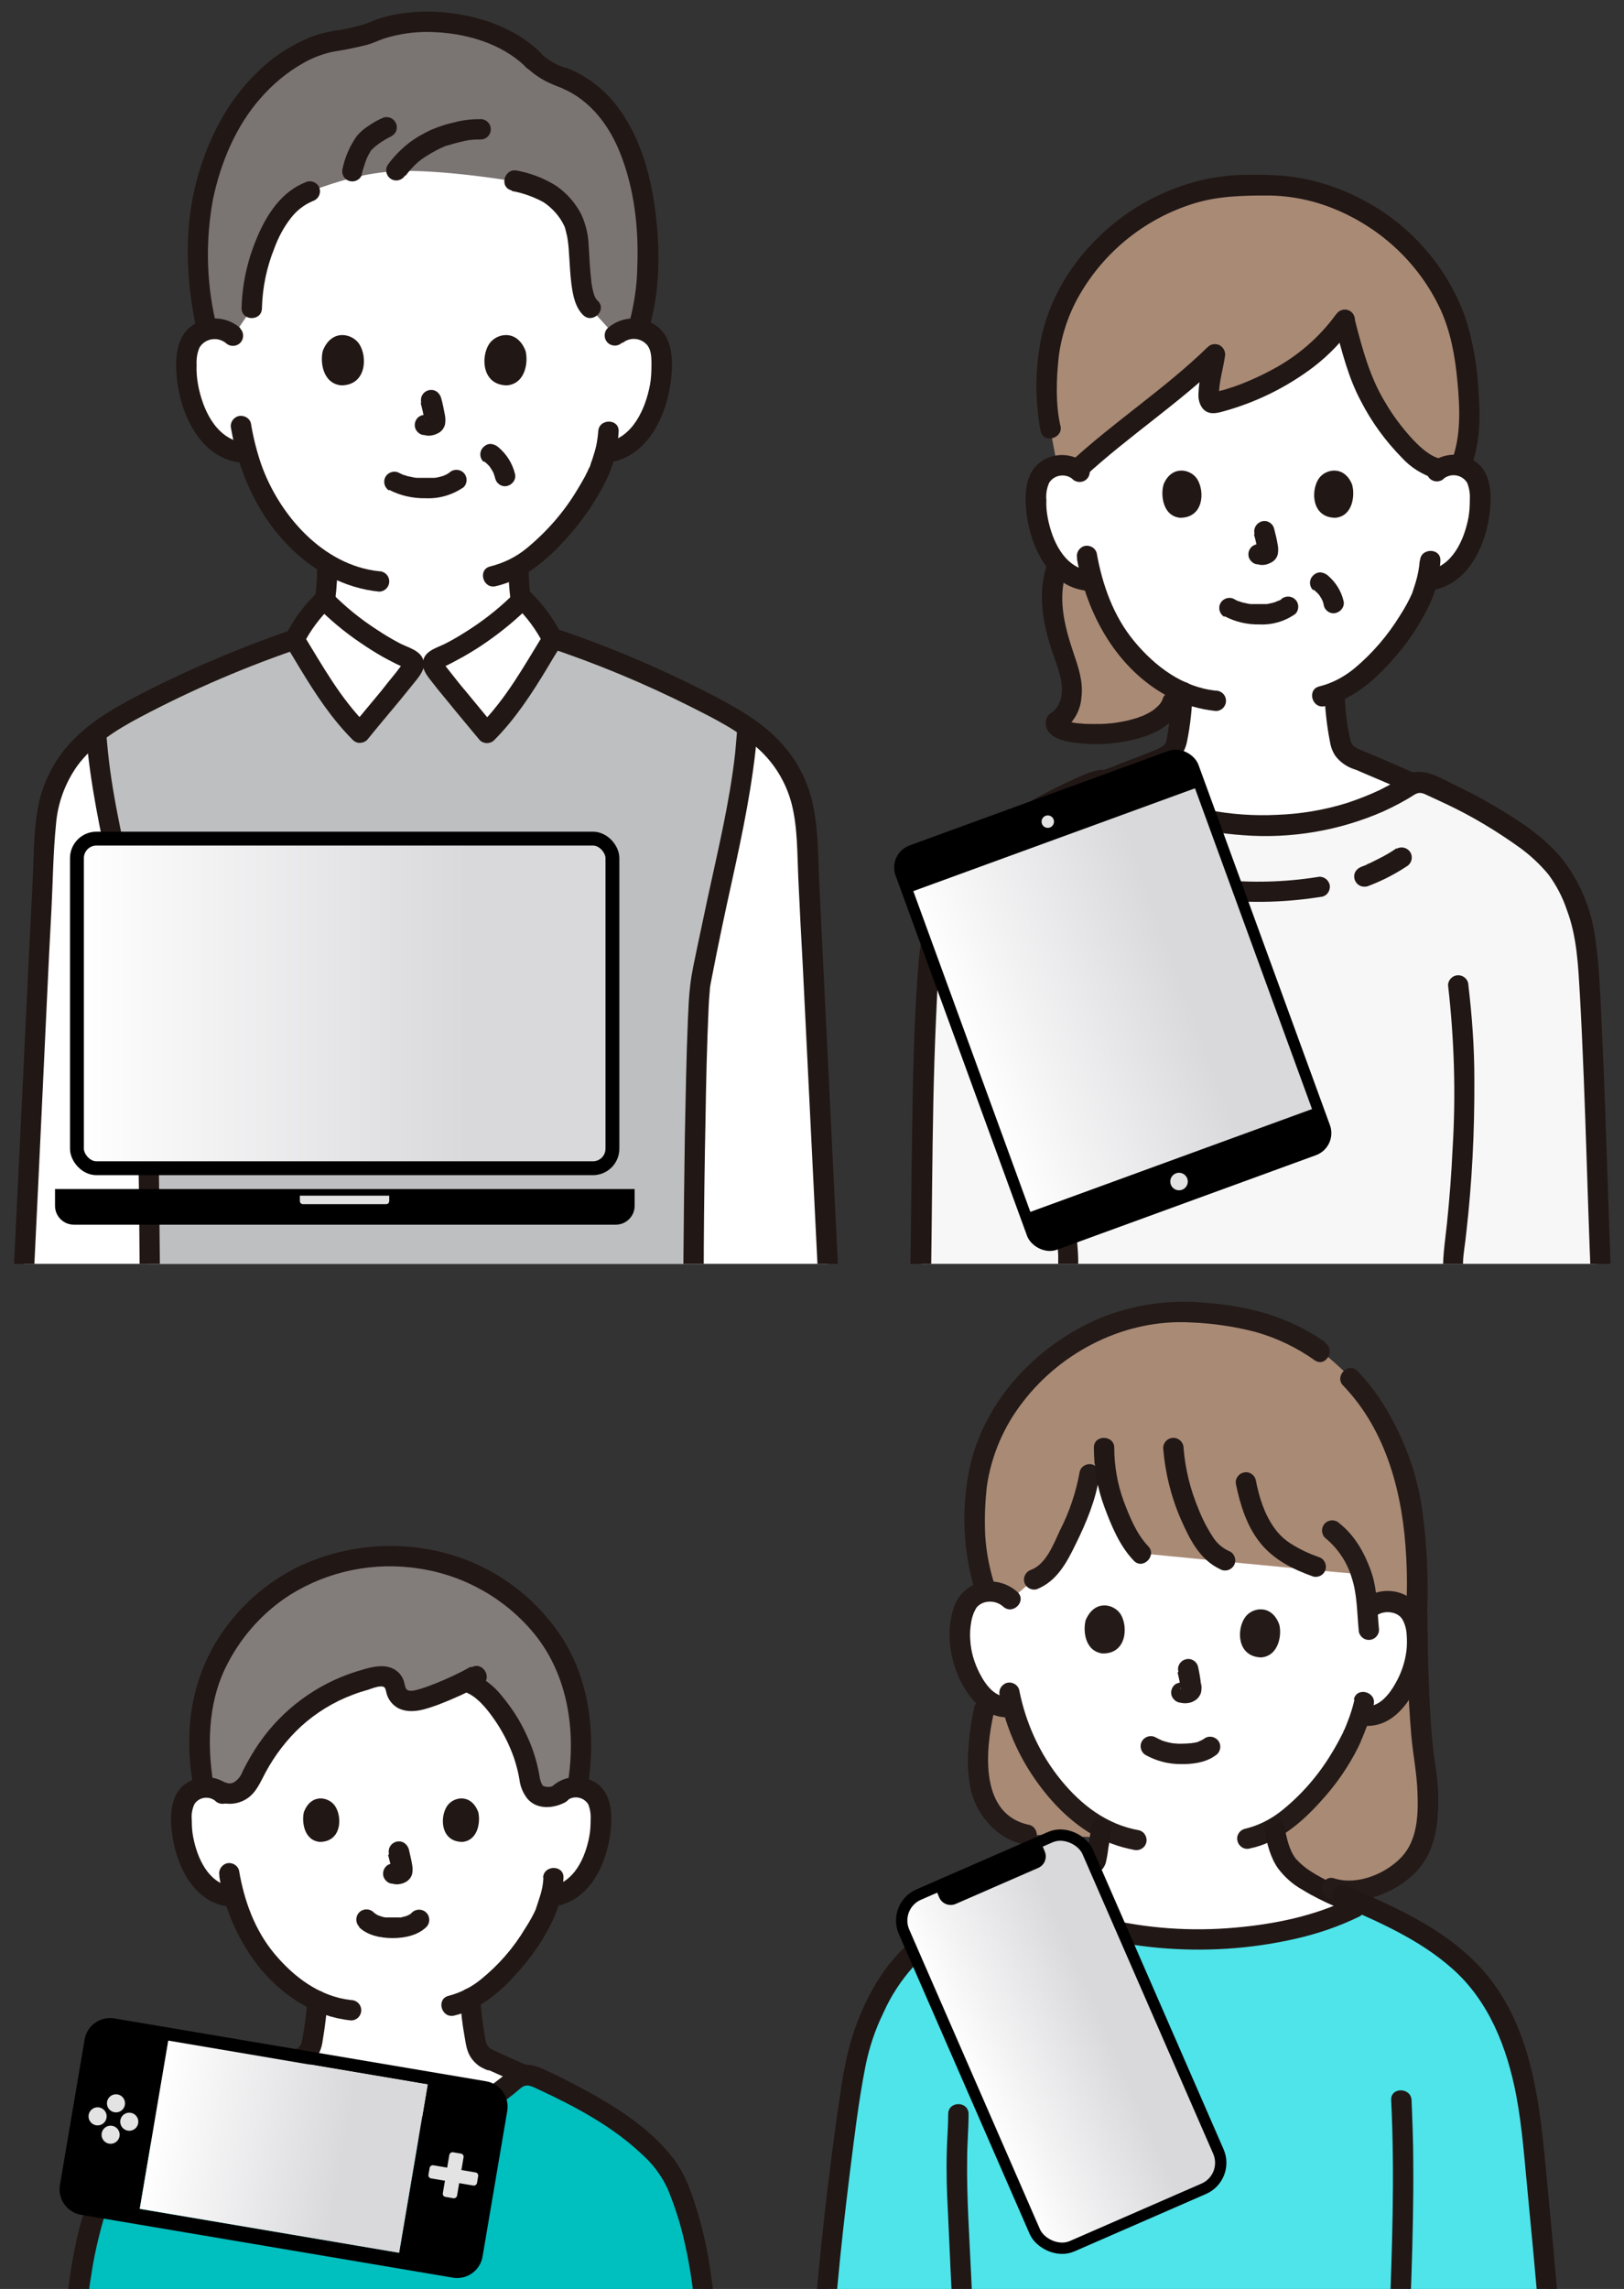 <?xml version="1.0" encoding="UTF-8"?><svg id="b" xmlns="http://www.w3.org/2000/svg" xmlns:xlink="http://www.w3.org/1999/xlink" viewBox="0 0 57.41 80.9"><rect x="0" y="0" width="57.41" height="80.9" fill="#333333" stroke="none"/><defs><clipPath id="d"><rect width="57.41" height="44.67" style="fill:none;"/></clipPath><linearGradient id="e" x1="-121.11" y1="-1287.14" x2="-110.11" y2="-1287.14" gradientTransform="translate(154.95 -1251.79) scale(1 -1)" gradientUnits="userSpaceOnUse"><stop offset="0" stop-color="#fff"/><stop offset=".73" stop-color="#d9d8db"/></linearGradient><linearGradient id="f" x1="2.72" y1="-1304.08" x2="21.65" y2="-1304.08" gradientTransform="translate(0 -1268.61) scale(1 -1)" xlink:href="#e"/><clipPath id="g"><rect y="45.46" width="57.41" height="35.44" style="fill:none;"/></clipPath><linearGradient id="h" x1="63.65" y1="-1299.51" x2="72.95" y2="-1299.51" gradientTransform="translate(1309.54 7.56) rotate(90) scale(1 -1)" xlink:href="#e"/><linearGradient id="i" x1="-154.75" y1="-1287.44" x2="-147.67" y2="-1287.44" gradientTransform="translate(188.72 -1215.29) scale(1 -1)" xlink:href="#e"/></defs><g id="c"><g><g style="clip-path:url(#d);"><g><path d="m19.91,23.35c-.11-.05-.53-.22-.58-.23-.76-.27-.73-.76-.82-1.3-.11-.6-.16-1.21-.17-1.83,1.5-.88,2.66-2.84,2.88-3.43.04-.11.11-.31.17-.55l.14-.02c.29-.05.56-.17.79-.36.28-.24.51-.53.66-.87.33-.66.47-1.4.41-2.13,0-.19-.06-.37-.14-.54-.15-.25-.4-.41-.68-.45-.29-.04-.58.04-.81.24,0,0,1.39-6.89-7.04-6.89-7.7,0-6.47,6.89-6.47,6.89-.22-.19-.52-.28-.81-.24-.28.04-.54.21-.68.45-.08.17-.13.35-.14.54-.06.74.08,1.47.41,2.13.16.33.38.63.66.87.23.18.5.31.79.36l.26.04c.25.93.7,1.8,1.31,2.55.43.53.96.99,1.54,1.36,0,.63-.06,1.26-.17,1.89-.1.54-.07,1.03-.82,1.3-.16.05-.31.12-.46.19-.24.15-.11,3.43,4.38,3.43s5.4-3.38,5.4-3.38Z" style="fill:#fff;"/><path d="m8.24,11.86c-.22-.19-.52-.28-.81-.24-.04,0-.08.02-.12.03-.64-2.84-.33-5.31.94-7.47.83-1.41,2.31-2.59,3.72-2.75.37-.06.74-.14,1.11-.26,1.67-.78,4.43-.4,5.79.97h0c.19.17.41.32.64.44.15.07.3.14.46.19,1.36.56,2.2,1.85,2.63,3.56.43,1.73.39,3.89,0,5.17,0,0-.02.05-.05.13-.29-.04-.58.05-.8.24l-.87-.96c-.58-.52-.21-2.37-.65-3.14-.52-.92-.94-1.07-2.04-1.35-.34-.08-2.78-.44-4.16-.37-1.07.05-2.04.33-3.08.72-1.49.56-2.01,2.99-2.02,4.1l-.69,1.01Z" style="fill:#7a7473;"/><path d="m.69,48.33c.3-6.2.6-12.76.91-18.76.07-1.39.42-2.56,1.8-3.66.32-.26.67-.48,1.04-.68,1.9-1.05,3.88-1.92,5.94-2.61.26-.54.62-1.02,1.05-1.44.84.84,1.83,1.53,2.91,2.03.06.03.13.06.15.12,0,.06,0,.12-.03.16h1.06s-.04-.11-.03-.16c.02-.06.09-.1.15-.12,1.08-.5,2.07-1.18,2.91-2.03.41.4.76.86,1.01,1.37,2.12.7,4.18,1.6,6.14,2.68.36.19.71.42,1.04.68,1.38,1.1,1.73,2.27,1.8,3.66.3,6.02.61,12.56.91,18.78" style="fill:#fff;"/><path d="m11.21,20.12c0,.41-.04.82-.1,1.23-.04.3-.09.61-.15.91,0,.03-.01.05-.02.08,0,0-.03.09-.02.05s-.02.04-.02.05c-.02.03-.03.06-.05.09.03-.04,0,0-.02.02-.02.02-.04.04-.07.06-.05.04-.1.07-.15.1-.21.11-.45.19-.66.28-.17.1-.23.32-.13.49.1.17.32.23.49.13.03-.01.06-.02,0,0l.1-.04c.06-.03.13-.05.19-.08.15-.05.29-.11.43-.19.3-.17.51-.45.61-.78.08-.31.13-.62.16-.94.07-.48.12-.97.13-1.46,0-.47-.71-.47-.72,0h0Z" style="fill:#211715;"/><path d="m17.97,20.12c.01.51.06,1.03.14,1.54.03.32.09.63.18.94.12.34.38.62.71.77.13.06.26.11.39.16.07.03.14.06.21.08.03.01.07.03.1.04.09.04-.02,0,.02,0,.17.09.39.04.49-.13.1-.17.04-.39-.13-.49-.22-.1-.45-.18-.67-.27-.12-.04-.24-.11-.33-.2,0,0-.06-.08-.04-.05.02.02-.03-.05-.04-.06-.01-.02-.03-.05-.04-.08.03.07,0-.03,0-.04-.07-.29-.13-.58-.16-.88-.07-.45-.11-.89-.11-1.34,0-.46-.73-.47-.72,0h0Z" style="fill:#211715;"/><path d="m5.27,48.41c.02-.72.03-1.48.03-2.39,0-1.03-.07-10.3-.26-11.3-.79-4.25-1.4-5.86-1.64-8.81.32-.26.67-.48,1.04-.68,1.9-1.05,3.88-1.92,5.94-2.61.26-.54.62-1.02,1.05-1.44.84.84,1.83,1.53,2.91,2.03.06.03.13.06.15.12,0,.06,0,.12-.03.16h1.06s-.04-.11-.03-.16c.02-.06.09-.1.15-.12,1.08-.5,2.07-1.18,2.91-2.03.41.39.76.86,1.01,1.37,2.12.7,4.18,1.6,6.14,2.68.37.2.72.43,1.05.69-.24,2.93-.85,4.55-1.64,8.79-.19,1.01-.26,10.27-.26,11.3,0,.93,0,1.7.03,2.43l-19.59-.05Z" style="fill:#bebfc0;"/><path d="m10.61,22.16c-1.85.62-3.66,1.37-5.4,2.25-.91.47-1.82.94-2.55,1.67-.61.59-1.04,1.34-1.25,2.16-.22.9-.21,1.85-.25,2.77-.05,1.08-.11,2.16-.16,3.24-.11,2.21-.21,4.43-.32,6.64-.12,2.47-.24,4.95-.36,7.42-.02.47.7.46.72,0,.21-4.33.42-8.66.62-12.99.05-1.07.1-2.13.16-3.2.05-1,.06-2,.16-2.99.06-.74.32-1.45.75-2.06.57-.77,1.39-1.28,2.22-1.72,1.87-.99,3.83-1.83,5.84-2.5.44-.15.25-.85-.19-.7h0Z" style="fill:#211715;"/><path d="m19.31,22.86c1.75.58,3.46,1.29,5.11,2.12.83.42,1.69.84,2.38,1.48.57.51.98,1.18,1.18,1.93.22.85.2,1.76.24,2.63.05,1.05.1,2.09.16,3.14.11,2.16.21,4.32.32,6.49.12,2.44.24,4.87.36,7.31.02.46.75.47.72,0-.22-4.43-.43-8.85-.65-13.28-.05-1.1-.11-2.19-.16-3.29-.05-.94-.03-1.91-.21-2.84-.15-.8-.5-1.54-1.03-2.16-.64-.76-1.49-1.26-2.35-1.72-1.89-.99-3.85-1.83-5.87-2.5-.44-.15-.63.55-.19.7h0Z" style="fill:#211715;"/><path d="m3.04,25.91c.14,1.77.51,3.49.89,5.22.25,1.13.49,2.26.71,3.4.02.1.04.21.06.31.02.1,0-.06,0,0,0,.07.01.13.02.2.02.2.03.4.04.59.07,1.32.09,2.65.11,3.97.03,1.48.05,2.97.06,4.45.01,1.17.02,2.35,0,3.52,0,.28,0,.56-.02.84-.01.47.71.47.72,0,.04-1.31.03-2.61.02-3.92-.01-1.44-.03-2.88-.05-4.31-.02-1.39-.05-2.79-.11-4.18-.02-.39-.03-.78-.08-1.16-.06-.46-.16-.91-.25-1.36-.11-.57-.23-1.14-.36-1.7-.37-1.71-.8-3.44-.98-5.17-.02-.23-.05-.46-.06-.69,0-.2-.16-.36-.36-.36-.2,0-.36.16-.36.36h0Z" style="fill:#211715;"/><path d="m26.77,25.91c0-.2-.16-.36-.36-.36-.2,0-.36.16-.36.36-.02.23-.04.46-.06.69-.19,1.73-.61,3.45-.98,5.17-.12.57-.24,1.14-.36,1.7-.09.45-.2.9-.25,1.36-.05.39-.06.78-.08,1.16-.06,1.39-.08,2.79-.11,4.18-.02,1.44-.04,2.88-.05,4.31-.01,1.31-.02,2.62.02,3.92.01.47.74.47.72,0,0-.28-.01-.56-.02-.84-.02-1.17,0-2.35,0-3.52.01-1.48.03-2.97.06-4.45.02-1.32.05-2.65.11-3.97.01-.2.02-.4.04-.59,0-.07.01-.13.02-.2,0-.06-.02.11,0,0,.02-.1.04-.21.06-.31.22-1.14.46-2.27.71-3.4.38-1.73.74-3.45.89-5.22h0Z" style="fill:#211715;"/><path d="m17.21,25.91c.97-.97,1.61-2.13,2.33-3.3-.27-.53-.62-1.01-1.05-1.42-.88.88-1.9,1.59-3.02,2.11-.06.03-.13.06-.15.13,0,.06,0,.12.03.17.19.28.4.55.63.81.43.52.96,1.16,1.25,1.51Z" style="fill:#fff;"/><path d="m12.71,25.88c-.96-.96-1.6-2.12-2.31-3.28.26-.53.62-1.01,1.05-1.41.87.87,1.89,1.58,3,2.09.06.03.13.06.15.13,0,.06,0,.12-.03.17-.19.28-.4.55-.62.8-.42.52-.95,1.15-1.24,1.5Z" style="fill:#fff;"/><path d="m17.46,26.17c.75-.75,1.33-1.64,1.88-2.55.13-.22.26-.44.4-.66.08-.14.19-.28.14-.45-.05-.13-.11-.25-.18-.36-.26-.45-.58-.87-.96-1.23-.14-.14-.37-.14-.51,0-.47.48-1,.91-1.56,1.28-.29.19-.58.37-.89.53-.26.14-.69.24-.8.55-.1.28.05.51.21.72.2.26.41.52.62.77.38.47.77.93,1.15,1.39.14.14.37.14.51,0,.14-.14.14-.37,0-.51-.33-.4-.66-.8-.99-1.2-.19-.22-.37-.45-.55-.68-.06-.08-.13-.16-.19-.24-.02-.02-.04-.05-.05-.08-.02-.03-.02-.05-.02-.04l-.05.18s-.03.03.02,0c.04-.02.07-.03.11-.05.08-.04.15-.07.22-.11.13-.07.26-.14.39-.21.28-.16.56-.33.83-.52.55-.38,1.07-.81,1.54-1.28h-.51c.41.39.74.85,1,1.35v-.36c-.69,1.12-1.33,2.29-2.27,3.23-.33.33.18.84.51.51Z" style="fill:#211715;"/><path d="m12.97,25.62c-.93-.93-1.57-2.09-2.25-3.2v.36c.25-.5.59-.95.99-1.34h-.51c.47.47.98.9,1.53,1.27.26.18.53.35.81.51.13.07.26.14.4.21.07.04.15.07.23.11.04.02.07.03.11.05.05.03.06.03.02,0l-.05-.18s.02-.02,0,0c0,.01-.02.02-.02.04-.02.03-.04.05-.05.08-.06.08-.12.16-.18.24-.18.22-.36.44-.53.66-.33.4-.67.8-1,1.21-.14.14-.14.37,0,.51.14.14.37.14.51,0,.38-.47.77-.93,1.16-1.4.2-.25.4-.49.6-.74.16-.21.32-.44.21-.72-.12-.31-.54-.41-.81-.55-.29-.15-.57-.32-.84-.5-.57-.37-1.1-.8-1.58-1.29-.14-.14-.37-.14-.51,0-.38.36-.71.78-.97,1.24-.08.12-.14.25-.18.38,0,.15.05.29.15.4.14.23.27.45.41.68.54.89,1.11,1.76,1.85,2.5.33.33.84-.18.51-.51Z" style="fill:#211715;"/><path d="m22.01,12.12c.27-.22.66-.18.88.09,0,.01.02.02.02.03.12.18.12.44.12.65,0,.23-.01.47-.05.7-.16.86-.61,1.88-1.56,2.05-.19.05-.3.25-.25.44.06.19.25.3.44.25,1.35-.24,2-1.76,2.12-2.98.06-.6.05-1.36-.46-1.78-.52-.43-1.28-.42-1.79.03-.14.14-.14.37,0,.51.14.14.37.14.51,0h0Z" style="fill:#211715;"/><path d="m21.15,15.23c-.02.29-.07.57-.16.84-.03.1-.06.2-.1.3-.01.03-.02.06-.03.1,0,.01-.04.1-.02.04s-.01.03-.02.04c-.02.03-.03.06-.04.09-.03.07-.07.13-.1.2-.08.15-.17.3-.26.45-.47.79-1.07,1.48-1.78,2.07-.38.32-.83.54-1.31.66-.45.11-.26.8.19.7,1.01-.23,1.86-.96,2.53-1.72.57-.63,1.04-1.33,1.41-2.09.24-.52.38-1.08.41-1.66.02-.47-.71-.46-.72,0h0Z" style="fill:#211715;"/><path d="m8.5,11.6c-.51-.45-1.26-.46-1.79-.03-.5.42-.52,1.18-.46,1.78.12,1.22.77,2.74,2.12,2.98.19.05.39-.06.44-.25.05-.19-.06-.39-.25-.44-.95-.17-1.4-1.19-1.56-2.05-.04-.23-.06-.46-.05-.7-.01-.21.02-.43.11-.62.19-.29.57-.37.86-.19.02.01.04.03.06.04.14.14.37.14.51,0,.14-.14.14-.37,0-.51h0Z" style="fill:#211715;"/><path d="m8.17,15.15c.37,2.13,1.53,4.21,3.5,5.24.54.28,1.13.46,1.73.52.2,0,.36-.16.36-.36,0-.2-.16-.36-.36-.36-1.99-.21-3.54-2-4.17-3.79-.16-.47-.28-.95-.36-1.44-.05-.19-.25-.3-.45-.25-.19.06-.3.25-.25.44h0Z" style="fill:#211715;"/><path d="m18.61,2.38c.12.11.24.21.37.3.1.07.2.13.31.19.08.04.16.07.24.11.11.05.22.09.33.13.19.05.39-.06.44-.25.05-.19-.06-.39-.25-.44h0c-.08-.03-.17-.06-.25-.09l.09.04c-.1-.04-.19-.08-.28-.13-.13-.07-.25-.15-.36-.24l.07.06c-.07-.05-.13-.11-.2-.17-.14-.14-.37-.14-.51,0-.14.14-.14.37,0,.51h0Z" style="fill:#211715;"/><path d="m9.26,10.88c.02-.73.17-1.44.44-2.11.14-.38.33-.74.58-1.06.2-.26.46-.47.77-.6.19-.06.3-.25.25-.44-.05-.19-.25-.3-.44-.25-.91.33-1.45,1.18-1.8,2.04-.32.77-.5,1.6-.52,2.43,0,.47.72.47.72,0Z" style="fill:#211715;"/><path d="m12.78,6.18c.05-.19.11-.38.18-.57.03-.08-.02.04,0,0,0-.02.02-.04.03-.06.02-.03.03-.07.05-.1s.04-.07.06-.1c0-.02.02-.03.03-.05.02-.03.06-.05-.01.02.05-.05.09-.1.14-.14.01-.01.03-.02.04-.03.04-.04,0,0-.02.01.04-.02.07-.05.11-.08.07-.05.15-.1.23-.15.04-.02.07-.04.11-.06.03-.02.15-.07.03-.02.09-.03.17-.09.22-.17.1-.17.04-.39-.13-.49-.08-.05-.18-.06-.28-.04-.19.08-.36.17-.53.29-.16.1-.3.22-.42.36-.25.35-.42.74-.51,1.16-.05.19.06.39.25.44.19.05.39-.06.44-.25h0Z" style="fill:#211715;"/><path d="m14.34,6.21c.09-.12.18-.23.29-.34.05-.05.11-.11.16-.15.02-.02.05-.04.08-.06.01,0,.02-.02.03-.03.23-.16.48-.3.73-.42.06-.03-.05.02,0,0,.02,0,.05-.02.07-.03.05-.02.11-.04.16-.05.13-.04.27-.08.4-.11.07-.02.15-.03.22-.05.03,0,.07-.01.1-.02.02,0,.09-.01.04,0,.12-.02.25-.02.37-.02.2,0,.36-.16.36-.36,0-.2-.16-.36-.36-.36-.31,0-.61.03-.91.11-.28.06-.56.15-.82.26-.28.13-.55.28-.8.47-.29.23-.55.49-.76.79-.1.17-.04.39.13.49.17.1.39.04.49-.13h0Z" style="fill:#211715;"/><path d="m18.09,6.75c.4.07.78.21,1.13.4.31.21.56.49.72.82.02.04,0,0,0-.01,0,.02.01.03.02.05.01.03.02.07.03.1.02.08.04.16.06.25.03.17.05.35.06.52.03.39.04.78.09,1.16s.13.82.42,1.1c.34.32.85-.19.51-.51-.02-.02-.04-.04-.06-.06.04.05,0-.02-.02-.04,0-.01-.04-.09-.03-.06,0,.02-.02-.07-.03-.09-.04-.15-.08-.31-.09-.47-.05-.4-.06-.81-.09-1.22-.01-.38-.1-.76-.26-1.11-.21-.41-.52-.76-.9-1.02-.42-.26-.89-.44-1.37-.53-.45-.1-.65.59-.19.7h0Z" style="fill:#211715;"/><path d="m19.13,1.88c-.9-.89-2.16-1.32-3.4-1.44-.62-.06-1.24-.03-1.85.09-.29.06-.58.15-.85.27-.03.01-.19.07-.08.03-.04.01-.08.03-.11.04-.13.04-.26.07-.39.1-.12.03-.24.05-.36.08-.04,0-.09.02-.13.02-.09.02.09-.01,0,0-.06,0-.12.02-.17.02-.33.06-.66.15-.97.29-.66.29-1.26.7-1.76,1.21-1.04,1.01-1.72,2.36-2.1,3.76-.45,1.68-.39,3.43-.05,5.12.05.19.25.31.44.25.19-.05.31-.25.25-.44-.31-1.39-.33-2.84-.07-4.24.27-1.29.81-2.59,1.69-3.58.43-.49.93-.91,1.5-1.23.26-.15.55-.27.84-.35.24-.07.48-.09.72-.14.24-.05.48-.1.71-.16.21-.06.39-.15.59-.22.52-.16,1.05-.24,1.6-.23,1.22.02,2.55.38,3.43,1.26.33.33.84-.18.51-.51h0Z" style="fill:#211715;"/><path d="m19.87,3.12c1,.42,1.68,1.33,2.06,2.31.5,1.26.65,2.65.6,3.99-.01.67-.11,1.33-.28,1.97-.13.45.57.64.7.19.39-1.32.39-2.8.21-4.16s-.58-2.74-1.46-3.81c-.44-.53-1-.94-1.64-1.2-.19-.05-.39.06-.44.25-.05.19.06.39.25.44h0Z" style="fill:#211715;"/><path d="m13.75,17.31c.4.21.86.31,1.31.3.47.02.94-.12,1.33-.39.14-.14.14-.37,0-.51-.14-.14-.37-.14-.51,0,.11-.09.03-.02,0,0-.03.02-.05.03-.08.05-.01,0-.03.01-.04.02-.03.02-.05,0,.02,0-.04.01-.08.02-.11.04-.1.03-.21.06-.31.07.05,0,0,0-.02,0-.03,0-.06,0-.09,0-.07,0-.15,0-.22,0-.07,0-.13,0-.2,0-.03,0-.06,0-.09,0,0,0-.12-.02-.04,0-.1-.02-.19-.04-.29-.06-.04-.01-.08-.03-.12-.04-.09-.03.06.03-.02,0-.05-.02-.1-.05-.15-.07-.17-.1-.39-.04-.49.13-.1.17-.04.39.13.49h0Z" style="fill:#211715;"/><path d="m14.87,14.24c.06.22.11.44.14.66v-.1s0,.06-.01.09v-.1s0,.03,0,.04l.04-.09s0,.02-.02.03l.06-.07s-.01.01-.02.02l.07-.06s-.03.02-.05.03l.09-.04s-.06.02-.09.03h.1s-.05,0-.08-.01h.1s-.06,0-.09,0c-.05-.01-.1-.02-.14,0-.05,0-.09.02-.13.04-.17.1-.23.32-.13.49,0,0,0,0,0,0,.05.08.12.14.22.17.07,0,.14.03.22.03.11,0,.22-.03.32-.08.13-.06.22-.17.26-.31.02-.11.02-.22,0-.33-.04-.21-.08-.42-.14-.63-.03-.09-.09-.17-.17-.22-.17-.1-.39-.04-.49.13-.05.08-.06.18-.04.28h0Z" style="fill:#211715;"/><path d="m11.42,12.37c-.11.36-.04,1.18.64,1.25.89,0,.94-1,.64-1.46-.25-.38-.97-.54-1.28.22Z" style="fill:#211715;"/><path d="m18.57,12.37c.11.36.04,1.18-.64,1.25-.89,0-.94-1-.64-1.46.25-.38.97-.54,1.28.22Z" style="fill:#211715;"/><path d="m17.12,16.31c.09.07.17.15.24.24l-.06-.07c.07.1.14.2.18.32l-.04-.09c.03.07.05.14.07.21.05.19.25.31.44.25s.31-.25.25-.44c-.09-.36-.3-.69-.59-.93-.07-.06-.16-.1-.26-.11-.1,0-.19.04-.26.11-.07.07-.11.16-.11.26,0,.1.04.19.11.26h0Z" style="fill:#211715;"/></g><g><path d="m50.77,16.66c.21-.18.48-.26.75-.22.27.04.5.19.64.42.08.16.12.33.13.5.06.69-.08,1.38-.38,1.99-.15.31-.36.59-.62.81-.21.17-.47.29-.74.33l-.13.02c-.06.23-.13.42-.16.52-.22.6-1.5,2.74-3.09,3.41,0,.45.05.91.13,1.36.08.43.05.81.65,1.03.04.01,1.92.82,1.98.84,0,0-.54,3.4-5.36,3.4s-5.44-3.51-5.44-3.51c.11-.04,1.83-.71,1.86-.73.6-.22.57-.6.65-1.03.08-.44.12-.9.13-1.35-.76-.35-1.43-.88-1.95-1.54-.57-.7-.98-1.51-1.22-2.38l-.24-.04c-.27-.04-.52-.16-.74-.33-.26-.22-.47-.5-.62-.81-.31-.62-.44-1.31-.38-1.99,0-.18.05-.35.13-.5.14-.23.37-.39.64-.42.27-.04.55.04.75.22,0,0-.07-5.66,6.15-5.6,6.7.07,6.46,5.6,6.46,5.6Z" style="fill:#fff;"/><path d="m37.2,21.28c-.03-.45.04-.91.2-1.34.07.08.15.16.24.23.21.17.47.29.74.33l.24.04c.23.87.65,1.68,1.22,2.38.45.56,1.01,1.03,1.63,1.38.32,1.99-4.39,1.87-4.13,1.21.53-.3.65-1.03.51-1.62s-.41-1.17-.53-1.77c-.06-.28-.1-.55-.11-.84Z" style="fill:#a98a75;"/><path d="m51.82,13.02c-.05-.34-.1-.64-.15-.88-.65-3.21-3.88-5.75-7.27-5.56-3.39-.19-6.61,2.36-7.27,5.56-.18.86-.16,2.34,0,3.03l.24,1.28s.02,0,.03,0c.23-.03.47.02.67.16,1.22-1.14,3.69-2.92,4.87-4.08-.1.68-.44,1.84,0,1.72,1.81-.48,3.54-1.43,4.59-2.93.22.88.59,2.08.85,2.6.39.76,1.52,2.52,2.52,2.67.19-.12.42-.17.64-.14.03,0,.06.01.09.02.4-.94.34-2.36.2-3.45Z" style="fill:#a98a75;"/><path d="m32.49,48.23c.13-3.94.05-9.21.3-13.33.02-.83.13-1.65.31-2.46.16-.48.36-.95.61-1.39.48-.79,1.24-1.35,2.01-1.86.95-.61,1.95-1.14,2.99-1.57.2-.09.43-.07.61.05,2.7,1.8,7.35,2.16,10.54.07.19-.12.42-.13.62-.04.98.42,1.92.92,2.81,1.49.77.5,1.53,1.07,2.01,1.86.24.44.45.91.61,1.39.18.81.28,1.63.31,2.46.24,4.07.17,9.44.29,13.36" style="fill:#f7f7f7;"/><path d="m41.43,24.47c-.02.49-.07.97-.15,1.45-.01.08-.03.15-.04.23,0,.03-.02.06-.03.09-.02.07,0,.02,0,0,0,.02-.02.04-.03.06,0,0-.04.05,0,0-.01.01-.02.03-.04.04-.04.05-.02.02-.06.05-.05.03-.11.06-.17.09-.42.17-.85.34-1.28.5-.19.08-.38.16-.58.22-.19.06-.3.25-.25.44.05.19.25.3.44.25.47-.16.93-.36,1.39-.54.16-.06.32-.12.48-.19.44-.17.75-.46.85-.94.12-.58.18-1.18.2-1.77,0-.47-.71-.47-.72,0h0Z" style="fill:#211715;"/><path d="m46.82,24.47c.02.58.08,1.15.19,1.72.03.19.09.37.2.53.16.21.38.37.64.46.02,0,.04.02.06.02-.1-.03-.03-.01.03.01.12.05.23.1.35.15l.89.38c.22.1.45.19.67.29.19.05.39-.06.44-.25.05-.19-.06-.39-.25-.44.17.07-.02-.01-.07-.03l-.32-.14-.83-.36c-.22-.09-.44-.19-.66-.28-.09-.03-.18-.08-.27-.13-.04-.03-.07-.06-.1-.11-.01-.02-.04-.09-.02-.03-.02-.04-.03-.08-.04-.13-.12-.54-.19-1.1-.19-1.66,0-.46-.73-.47-.72,0h0Z" style="fill:#211715;"/><path d="m46.56,31c-1.15.18-2.31.21-3.47.09-1.02-.11-2.07-.34-2.95-.88-.4-.24-.76.38-.36.62.98.6,2.13.85,3.25.97,1.24.13,2.49.09,3.72-.11.19-.05.3-.25.25-.44-.06-.19-.25-.3-.44-.25h0Z" style="fill:#211715;"/><path d="m49.37,29.98c-.2.14-.41.26-.63.37-.11.05-.21.11-.32.16-.03.01-.05.02-.08.03l-.04.02s.06-.02.02,0c-.06.02-.12.05-.18.07-.09.03-.17.09-.22.17-.1.17-.04.39.13.49.08.05.18.06.28.04.49-.18.96-.42,1.4-.71.17-.1.23-.32.13-.49-.1-.17-.32-.23-.49-.13h0Z" style="fill:#211715;"/><path d="m32.85,47.82c.13-3.94.06-7.89.24-11.83.05-1.01.07-2.05.26-3.04.17-.95.63-1.83,1.31-2.51.69-.66,1.54-1.17,2.38-1.62.44-.24.88-.46,1.34-.66.17-.1.35-.18.54-.22.17-.02.35.15.49.24,1.36.82,2.96,1.23,4.54,1.34,1.69.13,3.4-.16,4.95-.84.37-.17.74-.36,1.08-.58.17-.11.28-.09.46,0,.24.11.48.22.71.33.91.43,1.77.95,2.59,1.54.37.27.71.59,1,.94.28.38.5.8.65,1.25.36.95.4,1.98.46,2.99.22,3.94.27,7.9.47,11.84.02.48.05.95.08,1.43.03.46.75.47.72,0-.25-4.07-.3-8.15-.5-12.23-.05-1.02-.08-2.04-.23-3.05-.14-1.04-.56-2.03-1.22-2.85-.65-.76-1.53-1.33-2.39-1.83-.44-.26-.9-.5-1.36-.72-.44-.21-.96-.55-1.46-.44-.21.07-.41.17-.59.3-.19.11-.39.22-.59.32-.38.18-.77.33-1.16.46-.8.25-1.64.39-2.48.42-1.62.08-3.25-.23-4.72-.91-.34-.16-.64-.36-.96-.55-.5-.29-.97-.03-1.45.18-.94.42-1.84.92-2.7,1.49-.82.55-1.6,1.2-2.06,2.09-.24.46-.43.94-.56,1.44-.11.54-.19,1.09-.23,1.64-.16,2.03-.19,4.07-.22,6.11-.03,2.05-.04,4.11-.09,6.16-.01.46-.02.91-.04,1.37-.02.47.71.46.72,0h0Z" style="fill:#211715;"/><path d="m51.19,34.82c.22,1.92.28,3.86.16,5.79-.04.89-.11,1.77-.2,2.65-.07.66-.18,1.3-.12,1.96.09,1.02.27,2.02.39,3.04,0,.2.16.36.36.36.2,0,.36-.16.36-.36-.11-.92-.26-1.83-.36-2.74-.04-.3-.06-.61-.06-.91.01-.33.08-.67.11-1,.21-1.82.3-3.64.29-5.47,0-1.11-.08-2.21-.21-3.31,0-.2-.16-.36-.36-.36-.2,0-.36.16-.36.36h0Z" style="fill:#211715;"/><path d="m37.49,15.07c-.18-.78-.15-1.68-.06-2.49.11-.82.39-1.61.83-2.32.9-1.47,2.3-2.56,3.95-3.07.85-.26,1.7-.28,2.58-.28.85,0,1.7.18,2.49.52,1.59.68,2.89,1.91,3.63,3.48.37.8.53,1.68.61,2.56.09.95.14,1.99-.23,2.89-.05.19.06.39.25.44.19.05.39-.06.44-.25.36-.87.36-1.89.28-2.81-.05-.87-.2-1.72-.47-2.55-.65-1.78-1.94-3.25-3.62-4.13-.85-.45-1.78-.74-2.73-.84-.47-.04-.94-.05-1.41-.04-.48,0-.96.06-1.44.16-1.86.42-3.5,1.5-4.62,3.04-.55.75-.94,1.6-1.15,2.51-.19.91-.23,1.84-.12,2.76.02.2.05.4.09.59.1.45.8.26.7-.19h0Z" style="fill:#211715;"/><path d="m47.2,11.52c.23.89.47,1.84.91,2.66.38.74.87,1.41,1.45,2,.31.34.71.59,1.15.73.45.12.64-.58.19-.7-.39-.1-.75-.45-1.04-.77-.33-.37-.63-.77-.88-1.2-.55-.89-.82-1.91-1.08-2.92-.12-.45-.81-.26-.7.19h0Z" style="fill:#211715;"/><path d="m47.23,11.11c-.58.8-1.34,1.46-2.21,1.93-.44.24-.9.45-1.38.62-.12.04-.24.08-.37.12-.14.03-.27.07-.4.11-.06.03,0,0,.02,0,.03,0,.05.01.08.02.04.03.08.06.12.1-.03-.03.01,0,0,0-.04.01.05.02,0,0,0,0,0-.06,0,0,0,.04,0-.08,0-.1.01-.42.14-.85.21-1.29.04-.16-.03-.32-.17-.41-.14-.08-.32-.06-.44.06-1.51,1.47-3.3,2.63-4.85,4.06-.34.32.17.83.51.51,1.55-1.43,3.34-2.59,4.85-4.06l-.6-.35c-.07.48-.21.95-.23,1.44-.02.2.02.4.14.56.19.23.45.19.7.12,1.18-.32,2.28-.86,3.25-1.6.54-.42,1.01-.91,1.39-1.47.1-.17.04-.39-.13-.49-.17-.1-.39-.04-.49.13h0Z" style="fill:#211715;"/><path d="m37.05,19.85c-.4,1.06-.19,2.21.17,3.25.16.47.39,1,.3,1.51-.03.19-.12.37-.26.51-.11.09-.23.14-.27.29-.02.05-.02.11-.02.16.02.56.78.66,1.2.7.65.07,1.31.02,1.95-.14.69-.17,1.41-.52,1.67-1.23.05-.19-.06-.39-.25-.44-.19-.05-.39.06-.44.25-.02.06.03-.04-.01.03-.02.03-.03.06-.05.09-.01.02-.08.11-.03.04-.02.03-.05.06-.08.09-.02.02-.05.05-.08.07-.02.02-.09.07-.03.03-.06.05-.13.09-.2.13-.07.04-.15.08-.22.11.06-.02-.04.02-.06.02-.04.02-.09.03-.13.05-.17.05-.33.1-.51.13-.16.03-.32.06-.49.07-.18.02-.36.02-.54.02-.16,0-.32,0-.47-.02-.04,0-.07,0-.11-.01.09.01-.01,0-.03,0-.07-.01-.14-.02-.2-.04-.06-.02-.11-.04-.17-.05-.07-.02.06.04-.01,0-.02-.01-.04-.02-.06-.03-.07-.03.04.04.02.01-.05-.05.04.06.02.03.01.02.02.05.02.07,0,.01-.02.14,0,.08l-.17.22c.42-.27.69-.72.72-1.21.07-.54-.11-1.06-.28-1.56-.33-.98-.59-2-.21-3,.05-.19-.06-.39-.25-.44-.19-.05-.39.06-.44.25h0Z" style="fill:#211715;"/><path d="m51.03,16.92c.24-.19.59-.16.79.08.01.02.02.03.04.05.08.19.11.39.1.59,0,.22-.01.44-.05.66-.15.78-.56,1.71-1.43,1.86-.19.05-.3.25-.25.44.06.19.25.3.44.25,1.27-.23,1.88-1.64,2-2.79.06-.58.04-1.3-.45-1.7-.5-.4-1.21-.38-1.68.04-.14.14-.14.37,0,.51.14.14.37.14.51,0h0Z" style="fill:#211715;"/><path d="m50.19,19.81c-.02.27-.07.53-.15.79-.03.09-.06.19-.09.28-.01.03-.02.06-.03.09-.02.07,0-.02,0,0-.12.27-.26.52-.42.77-.44.72-.99,1.36-1.64,1.9-.36.29-.77.51-1.22.62-.45.11-.26.8.19.7.95-.22,1.74-.89,2.37-1.61.54-.59.98-1.25,1.33-1.97.23-.49.36-1.02.39-1.56.02-.47-.71-.46-.72,0h0Z" style="fill:#211715;"/><path d="m38.41,16.41c-.48-.42-1.19-.44-1.68-.04-.49.4-.51,1.12-.45,1.7.12,1.15.73,2.57,2,2.79.19.05.39-.06.44-.25.05-.19-.06-.39-.25-.44-.87-.15-1.28-1.08-1.43-1.86-.04-.21-.06-.42-.05-.63-.02-.21.01-.42.1-.62.17-.26.51-.33.77-.17.02.01.03.02.05.04.14.14.37.14.51,0,.14-.14.14-.37,0-.51Z" style="fill:#211715;"/><path d="m38.07,19.74c.35,1.99,1.43,3.94,3.27,4.9.51.27,1.07.43,1.64.49.2,0,.36-.16.36-.36,0-.2-.16-.36-.36-.36-1.17-.12-2.15-.86-2.88-1.74-.74-.89-1.13-2-1.33-3.12-.05-.19-.25-.3-.44-.25-.19.06-.3.25-.25.44h0Z" style="fill:#211715;"/><path d="m43.29,21.78c.38.2.81.3,1.24.29.45.02.89-.11,1.26-.37.14-.14.14-.37,0-.51-.14-.14-.37-.14-.51,0,.11-.09.03-.03,0,0-.02.02-.05.03-.08.04-.03.02-.12.04-.02.01-.03,0-.07.03-.1.04-.09.03-.19.05-.29.07.05,0,.02,0-.02,0-.03,0-.06,0-.09,0-.07,0-.14,0-.21,0-.06,0-.12,0-.18,0-.03,0-.06,0-.08,0-.01,0-.12-.02-.03,0-.09-.02-.18-.04-.27-.06-.04-.01-.08-.03-.11-.04-.09-.03.06.03-.02,0-.05-.02-.09-.04-.14-.07-.17-.1-.39-.04-.49.13-.1.17-.04.39.13.49h0Z" style="fill:#211715;"/><path d="m44.33,18.89c.06.2.1.41.13.61v-.1s0,.06-.01.08v-.1s0,.03,0,.04l.04-.09s0,.02-.01.02l.06-.07s-.01.01-.02.02l.07-.06s-.03.02-.05.03l.09-.04s-.05.02-.08.02h.1s-.05,0-.08-.01h.1s-.06,0-.09,0c-.05-.01-.1-.02-.14,0-.05,0-.09.02-.13.04-.17.1-.23.32-.13.49,0,0,0,0,0,0,.05.08.12.14.22.17.07,0,.14.03.21.03.11,0,.22-.03.31-.08.13-.06.22-.17.25-.3.02-.11.02-.22,0-.32-.03-.2-.08-.39-.13-.59-.05-.19-.25-.31-.44-.25,0,0,0,0,0,0-.19.06-.3.25-.25.44h0Z" style="fill:#211715;"/><path d="m41.13,17.14c-.1.33-.04,1.1.59,1.16.83,0,.88-.93.6-1.37-.23-.36-.91-.5-1.19.2Z" style="fill:#211715;"/><path d="m47.8,17.14c.1.33.04,1.1-.59,1.16-.83,0-.88-.93-.6-1.37.23-.36.91-.5,1.19.2Z" style="fill:#211715;"/><path d="m46.44,20.84c.08.07.16.14.23.23l-.06-.07c.07.09.13.19.17.3l-.04-.09c.03.06.05.13.06.2.05.19.25.31.44.25s.31-.25.25-.44c-.08-.34-.28-.65-.55-.88-.07-.06-.16-.1-.26-.11-.1,0-.19.04-.26.11-.07.07-.11.16-.11.26,0,.1.04.19.11.26h0Z" style="fill:#211715;"/><path d="m37.94,34.62c0-.2-.16-.36-.36-.36-.2,0-.36.16-.36.36-.14,1.1-.21,2.21-.21,3.31-.01,1.83.09,3.66.29,5.47.04.33.1.66.11,1,0,.3-.01.61-.06.91-.1.92-.25,1.83-.36,2.74,0,.2.16.36.36.36.2,0,.36-.16.36-.36.12-1.01.3-2.02.39-3.04.06-.66-.05-1.3-.12-1.96-.09-.88-.16-1.77-.2-2.65-.12-1.93-.06-3.87.16-5.79h0Z" style="fill:#211715;"/></g><g><rect x="33.84" y="27.95" width="11" height="14.81" rx=".63" ry=".63" transform="translate(-9.74 15.63) rotate(-20.05)" style="fill:url(#e); stroke:#000; stroke-miterlimit:10; stroke-width:.4px;"/><g><path d="m42.44,27.79l-.25-.69c-.12-.33-.48-.5-.81-.38l-9.14,3.34c-.33.12-.5.48-.38.81l.25.69,10.33-3.77Z"/><path d="m36.24,42.9l.25.69c.12.33.48.5.81.38l9.14-3.34c.33-.12.5-.48.38-.81l-.25-.69-10.33,3.77Z"/></g><circle cx="37.04" cy="29.04" r=".22" style="fill:#e3e3e3;"/><circle cx="41.68" cy="41.76" r=".31" style="fill:#e3e3e3;"/></g><g><path d="m2.19,42.27h20v.35c0,.23-.19.42-.42.42H2.61c-.23,0-.42-.19-.42-.42v-.35h0Z" style="stroke:#000; stroke-miterlimit:10; stroke-width:.49px;"/><rect x="2.72" y="29.64" width="18.93" height="11.65" rx=".69" ry=".69" style="fill:url(#f); stroke:#000; stroke-miterlimit:10; stroke-width:.49px;"/><path d="m10.61,42.26h3.15v.19c0,.06-.05.11-.11.11h-2.94c-.06,0-.11-.05-.11-.11v-.19h0Z" style="fill:#e3e3e3;"/></g></g><g style="clip-path:url(#g);"><g><path d="m50.09,57.04c.06-1.69-.02-2.78-.23-3.99-.15-.86-.43-1.69-.83-2.46-.57-1.18-1.13-1.83-2.19-2.72-.47-.34-.99-.64-1.52-.87-.88-.37-1.89-.55-3.03-.62-3.48-.28-6.88,2.26-7.64,5.55-.21.89-.23,2.41-.08,3.13.07.33.13.66.25,1.04l-.03,4.35c-.15.65-.27,1.68-.18,2.43.13,1.03.83,1.79,1.69,1.96l5.15.2,5.62,1.69c.41.11.84.1,1.24,0,.83-.22,1.61-.74,1.93-1.54.29-.72.27-1.91.14-2.67-.22-1.28-.3-4.26-.3-5.48" style="fill:#a98a75;"/><path d="m38.51,52.11c-.13.89-.51,1.72-.91,2.53-.24.48-.54,1-1.05,1.19l-.83.71c-.19-.18-.44-.29-.71-.28-.34-.02-.66.15-.84.44-.29.48-.3,1.37-.13,1.93.12.4.33,1,.84,1.45.25.22.58.31.9.25.26.99.72,1.92,1.36,2.73.48.65,1.1,1.18,1.8,1.57l-.18,1.03c0,.06-.02.11-.05.17-.06.07-.13.12-.21.16-.5.33-1.41.61-2.42.94,3.2,2.16,8.93,1.99,11.93.42-1.03-.42-2.19-.93-2.57-1.55-.2-.37-.34-.77-.39-1.18,1.4-.83,2.52-2.66,2.73-3.2.12-.25.22-.51.31-.78l.08.02c.3.05.61-.03.85-.22.54-.42.77-1.01.91-1.4.2-.55.24-1.44-.03-1.94-.16-.3-.47-.48-.81-.48-.28-.02-.56.08-.77.29-.05-.54-.06-.9-.21-1.27-2.05-.17-7.79-.74-7.79-.74-.25-.27-.45-.58-.6-.91-.44-.96-.69-1.61-.71-2.82" style="fill:#fff;"/><path d="m34.44,60.35c-.11.5-.18,1.01-.21,1.52-.04.49,0,.97.1,1.45.25.9.94,1.68,1.87,1.87.19.05.39-.06.44-.25.05-.19-.06-.39-.25-.44-1.77-.36-1.56-2.62-1.26-3.95.1-.45-.59-.65-.7-.19h0Z" style="fill:#241a18;"/><path d="m48.63,57.12c.17-.13.39-.17.6-.12.08.02.15.05.21.09-.03-.02.05.04.06.05.01.01.08.1.04.04.22.32.22.78.18,1.16-.05.4-.18.79-.38,1.14-.2.37-.59.89-1.07.81-.19-.05-.39.06-.44.25-.05.19.06.39.25.44,1.18.19,1.89-.95,2.22-1.92.27-.8.3-2.05-.46-2.59-.53-.36-1.24-.31-1.72.11-.14.14-.14.37,0,.51.14.14.37.14.51,0h0Z" style="fill:#241a18;"/><path d="m47.88,60.08c-.06.26-.14.52-.24.77-.04.09-.07.19-.11.27-.02.04-.04.07-.05.11-.01.03-.03.06-.04.09-.02.04.04-.08.01-.03-.13.26-.27.51-.42.75-.46.75-1.05,1.42-1.74,1.97-.38.3-.82.52-1.29.63-.19.05-.31.25-.25.44.05.19.25.31.44.25.98-.2,1.81-.9,2.46-1.62.55-.59,1.02-1.26,1.38-1.99.01-.03.03-.06.04-.09.02-.03.08-.17.03-.08.06-.12.11-.25.16-.38.12-.3.22-.61.3-.92.11-.45-.59-.65-.7-.19h0Z" style="fill:#241a18;"/><path d="m35.33,59.92c.19.95.55,1.86,1.07,2.68.56.88,1.3,1.7,2.2,2.23.46.27.96.45,1.48.55.19.05.39-.06.44-.25.05-.19-.06-.39-.25-.44-1.14-.2-2.04-.89-2.76-1.77-.75-.92-1.25-2.02-1.48-3.19-.05-.19-.25-.3-.44-.25-.19.06-.3.25-.25.44h0Z" style="fill:#241a18;"/><path d="m40.5,62.03c.38.21.8.32,1.23.32.41.01.89-.05,1.23-.3.17-.1.23-.32.13-.49-.1-.17-.32-.23-.49-.13-.04.03-.09.06-.13.08-.01,0-.03.01-.04.02-.05.03,0,0,.02,0-.04,0-.08.02-.11.04-.05.01-.09.02-.14.03-.02,0-.05,0-.07.01-.04,0-.06,0,0,0-.13.01-.26.02-.39.02-.06,0-.13,0-.19-.01-.03,0-.07,0-.1-.01.05,0,.02,0-.02,0-.09-.02-.19-.04-.28-.07-.04-.01-.08-.03-.12-.04-.04-.02.08.04.02,0-.02,0-.03-.02-.05-.02-.05-.02-.09-.05-.14-.07-.17-.1-.39-.04-.49.13-.1.17-.04.39.13.49h0Z" style="fill:#241a18;"/><path d="m41.63,59.11c.04.19.09.38.11.57v-.1s0,.1,0,.14v-.1s0,.07-.01.1v-.1s0,.03,0,.04l.04-.09s0,.02-.01.02l.06-.07s0,0-.01.01l.07-.06s-.04.02-.06.03l.09-.04s-.05.02-.07.02h.1s-.05,0-.08-.01h.1s-.06,0-.1,0c-.09-.02-.19,0-.28.04-.17.1-.23.32-.13.49.05.08.12.14.22.17.07.01.14.03.21.03.12,0,.23-.02.33-.08.12-.06.21-.17.25-.31.02-.11.02-.22,0-.33v.1c-.02-.23-.06-.46-.11-.68-.05-.19-.25-.31-.44-.25-.19.05-.31.25-.25.44h0Z" style="fill:#241a18;"/><path d="m38.39,57.23c-.11.34-.07,1.12.58,1.21.85.02.92-.93.65-1.38-.23-.37-.91-.54-1.23.18Z" style="fill:#241a18;"/><path d="m45.22,57.41c.1.34,0,1.12-.64,1.17-.85-.03-.87-.98-.57-1.41.24-.36.94-.49,1.21.24Z" style="fill:#241a18;"/><path d="m46.85,47.44c-.61-.43-1.29-.76-2-.99-.71-.21-1.45-.35-2.19-.4-1.27-.13-2.55.05-3.73.52-2.26.94-4.18,2.95-4.67,5.4-.28,1.41-.21,2.86.2,4.23.13.44.83.25.7-.19-.18-.56-.29-1.13-.33-1.71-.03-.6-.01-1.19.06-1.79.16-1.08.6-2.1,1.27-2.96,1.39-1.81,3.65-2.94,5.94-2.81.76.03,1.52.14,2.26.33.76.21,1.47.55,2.12,1.01.38.26.75-.36.36-.62h0Z" style="fill:#241a18;"/><path d="m50.45,57.04c.05-1.17,0-2.34-.15-3.5-.07-.56-.19-1.1-.35-1.64-.21-.64-.47-1.26-.8-1.84-.31-.58-.7-1.12-1.16-1.6-.32-.34-.83.18-.51.51,1.55,1.61,2.12,3.87,2.23,6.05.04.68.03,1.36,0,2.03-.02.47.71.46.72,0h0Z" style="fill:#241a18;"/><path d="m38.17,52.01c-.13.72-.36,1.42-.7,2.08-.22.47-.48,1.18-1.01,1.39-.19.06-.3.25-.25.44.05.19.25.3.44.25.71-.28,1.06-.94,1.38-1.6.37-.75.7-1.54.83-2.37.05-.19-.06-.39-.25-.44-.19-.05-.39.06-.44.25h0Z" style="fill:#241a18;"/><path d="m38.67,51.17c0,.71.12,1.42.37,2.09.25.67.54,1.38,1.04,1.9.32.34.83-.18.51-.51-.42-.44-.67-1.07-.88-1.63-.21-.59-.32-1.22-.32-1.85,0-.46-.73-.47-.72,0Z" style="fill:#211715;"/><path d="m41.12,51.19c.07.87.28,1.72.63,2.52.31.7.66,1.41,1.38,1.75.17.1.39.04.49-.13.1-.17.04-.39-.13-.49-.24-.1-.44-.26-.59-.48-.21-.32-.39-.66-.53-1.02-.29-.69-.47-1.41-.53-2.16,0-.2-.16-.36-.36-.36-.2,0-.36.16-.36.36h0Z" style="fill:#211715;"/><path d="m43.7,52.5c.15.7.37,1.41.81,1.98.48.63,1.18.98,1.91,1.24.19.05.39-.06.44-.25.05-.19-.06-.39-.25-.44h0c-.34-.12-.66-.27-.96-.46-.23-.14-.43-.33-.59-.55-.37-.51-.55-1.11-.67-1.72-.05-.19-.25-.31-.44-.25-.19.05-.31.25-.25.44h0Z" style="fill:#211715;"/><path d="m35.98,56.28c-.42-.39-1.04-.5-1.57-.26-.37.18-.63.52-.73.92-.26.92-.05,1.98.45,2.78.34.55.9,1.04,1.59.97.2,0,.36-.16.36-.36,0-.2-.16-.36-.36-.36-.53.06-.87-.4-1.09-.83-.19-.37-.31-.77-.33-1.18-.02-.23,0-.45.04-.67.02-.1.05-.2.09-.3.02-.04.04-.08.06-.12,0-.02.08-.1.02-.04.09-.11.22-.19.36-.21.21-.04.43.02.59.16.34.32.85-.19.51-.51h0Z" style="fill:#241a18;"/><path d="m46.85,54.36c.44.36.77.85.93,1.39.2.59.19,1.24.25,1.85,0,.2.16.36.36.36.2,0,.36-.16.36-.36-.07-.69-.05-1.43-.29-2.09-.23-.64-.57-1.24-1.11-1.67-.14-.14-.37-.14-.51,0-.14.14-.14.37,0,.51h0Z" style="fill:#241a18;"/><path d="m44.71,64.71c.08.46.2.95.48,1.34.23.3.52.56.85.74.74.46,1.57.76,2.37,1.1.19.05.39-.06.44-.25.05-.19-.06-.39-.25-.44-.72-.3-1.45-.57-2.12-.97-.13-.08-.26-.16-.38-.26-.06-.05-.12-.1-.17-.15-.03-.03-.05-.06-.08-.08-.01-.01-.06-.07-.03-.03-.26-.33-.34-.78-.42-1.18-.05-.19-.25-.3-.44-.25-.19.06-.3.25-.25.44h0Z" style="fill:#211715;"/><path d="m36.49,67.17c.65-.19,1.29-.43,1.9-.71.28-.14.6-.3.7-.62.04-.17.07-.34.09-.52l.1-.57c.05-.19-.06-.39-.25-.44-.19-.05-.39.06-.44.25-.06.33-.12.67-.18,1,0,.03-.01.06-.02.09,0-.01.01-.03.02-.04-.05.03-.1.06-.15.09-.1.06-.2.12-.3.17-.05.03-.11.05-.17.08-.05.02-.06.03-.13.05-.14.06-.28.11-.42.16-.32.11-.63.22-.95.32-.19.06-.3.25-.25.44.05.19.25.3.44.25h0Z" style="fill:#211715;"/><path d="m49.73,57.04c0,1.43.04,2.86.16,4.29.06.68.2,1.36.22,2.04.03.76,0,1.65-.55,2.25-.55.6-1.58,1.03-2.39.77-.44-.14-.63.55-.19.7.86.28,1.91-.04,2.62-.54.38-.26.69-.61.9-1.02.19-.42.3-.87.32-1.33.04-.46.03-.92-.02-1.38-.04-.36-.09-.61-.13-.94-.09-.8-.13-1.61-.16-2.41-.03-.81-.05-1.62-.05-2.42,0-.47-.72-.47-.72,0h0Z" style="fill:#241a18;"/><path d="m55.05,84.8c-.18-1.74-.7-7.87-.98-10.08-.16-1.36-.57-2.67-1.22-3.88-.99-1.75-2.85-2.74-4.71-3.56-2.98,1.63-8.84,1.83-12.08-.38-.71.33-1.43.63-2.13.97-.62.31-1.2.72-1.7,1.2-.97.88-1.76,2.68-1.99,3.97-.6,3.39-1.13,8.66-1.26,11.77l26.08-.02Z" style="fill:#4ee4ea;"/><path d="m29.33,84.82c.11-2.67.38-5.35.71-8,.16-1.27.31-2.56.56-3.82.13-.64.34-1.27.63-1.86.26-.59.62-1.14,1.05-1.62.57-.59,1.24-1.07,1.99-1.41.89-.42,1.8-.81,2.69-1.23.17-.1.23-.32.13-.49-.1-.17-.32-.23-.49-.13-.81.39-1.64.74-2.46,1.13-.72.33-1.38.76-1.98,1.27-1.05.91-1.71,2.23-2.1,3.55-.16.6-.28,1.22-.36,1.84-.11.69-.2,1.38-.29,2.07-.19,1.45-.35,2.91-.49,4.36-.14,1.45-.25,2.89-.31,4.34-.02.47.7.46.72,0h0Z" style="fill:#211715;"/><path d="m47.26,67.29c1.43.61,2.91,1.25,4.08,2.29,1.3,1.15,1.94,2.8,2.26,4.48.21,1.11.29,2.25.4,3.38.13,1.33.25,2.65.37,3.98.1,1.13.2,2.26.32,3.38,0,.2.16.36.36.36.2,0,.36-.16.36-.36-.25-2.35-.43-4.71-.66-7.06-.28-2.85-.4-6.09-2.49-8.28-1.26-1.32-2.98-2.08-4.63-2.79-.17-.09-.39-.04-.49.13-.1.17-.04.39.13.49h0Z" style="fill:#211715;"/><path d="m33.52,74.72c0,.44-.04.88-.05,1.32-.02.71,0,1.42.04,2.13.06,1.34.12,2.68.19,4.03.04.66.07,1.33.12,1.99,0,.2.16.36.36.36.2,0,.36-.16.36-.36-.1-1.26-.15-2.52-.21-3.78-.06-1.36-.16-2.73-.14-4.1,0-.53.05-1.06.05-1.59,0-.47-.72-.47-.72,0h0Z" style="fill:#211715;"/><path d="m49.18,74.23c.13,2.66.03,5.32-.07,7.98-.03.74-.06,1.49-.09,2.23-.02.47.71.46.72,0,.1-2.66.24-5.32.22-7.99,0-.74-.03-1.48-.06-2.22-.02-.46-.75-.47-.72,0h0Z" style="fill:#211715;"/><path d="m36.34,67.51c1.39.8,2.99,1.18,4.58,1.33,1.62.15,3.26.05,4.85-.31.8-.18,1.57-.44,2.3-.8.17-.1.23-.32.13-.49-.1-.17-.32-.23-.49-.13-1.24.61-2.67.9-4.05,1.02-1.56.14-3.14.03-4.66-.34-.8-.19-1.57-.5-2.29-.9-.4-.23-.77.39-.36.62h0Z" style="fill:#211715;"/></g><g><path d="m19.79,63.39c.2-.17.46-.25.71-.21.25.04.47.18.6.4.07.15.12.31.12.48.05.65-.07,1.3-.36,1.88-.14.29-.34.56-.58.77-.2.16-.44.27-.7.31l-.12.02c-.06.21-.12.39-.15.49-.2.54-1.29,2.38-2.68,3.11.01.39.06.79.13,1.17.08.43.05.81.65,1.03.03.01.75.34,1.02.46l-.22.2c-.68.61-2.28,1.77-4.31,1.77-1.73.03-3.39-.69-4.54-1.98.31-.12,1.05-.42,1.1-.44.6-.22.57-.6.65-1.03.06-.36.11-.72.12-1.09-.69-.34-1.29-.82-1.77-1.42-.54-.66-.93-1.43-1.15-2.25l-.23-.03c-.26-.04-.5-.15-.7-.31-.25-.21-.45-.47-.58-.77-.29-.58-.42-1.24-.36-1.88,0-.17.05-.33.12-.48.13-.22.35-.37.6-.4.26-.04.52.04.71.21,0,0,.09-5.14,5.98-5.14s5.94,5.14,5.94,5.14Z" style="fill:#fff;"/><path d="m9.42,73.65c.35-.12.69-.28,1.03-.42.24-.07.46-.2.64-.37.18-.21.29-.48.32-.76.08-.46.13-.91.17-1.38,0-.2-.16-.36-.36-.36s-.36.16-.36.36h0c-.03.43-.08.86-.16,1.28-.01.06-.02.13-.04.19,0,.02-.05.12-.01.04-.02.03-.03.06-.05.09-.02.03-.02.03,0,0-.01.02-.03.03-.04.04,0,0-.08.06-.02.02-.06.04-.12.07-.19.1-.38.15-.74.32-1.12.46-.19.06-.3.25-.25.44.05.19.25.3.44.25h0Z" style="fill:#211715;"/><path d="m16.27,70.64c.02.44.07.88.15,1.32.05.29.08.57.26.81.1.13.23.25.38.32.06.03.12.06.18.08.02,0,.12.05.03,0-.08-.04,0,0,.02,0,.19.08.37.17.56.25.19.09.38.18.58.26.19.05.39-.06.44-.25.05-.19-.06-.39-.25-.44.16.07.05.02,0,0l-.14-.06c-.12-.05-.24-.11-.36-.16-.21-.09-.41-.19-.62-.28-.06-.03-.12-.06-.18-.09-.06-.04.02.03-.03-.03-.01-.02-.08-.11-.04-.04-.02-.03-.04-.07-.06-.1.04.08,0-.03-.01-.05-.02-.07-.03-.13-.04-.2-.08-.45-.13-.9-.16-1.35,0-.2-.16-.36-.36-.36s-.36.16-.36.36h0Z" style="fill:#211715;"/><path d="m2.5,84.39c.15-2.48.3-5.14,1.27-7.32.26-.58.92-1.3,1.88-1.97,1-.68,2.05-1.26,3.16-1.75.25-.11.54-.06.73.13,1.14,1.16,2.71,1.81,4.34,1.78,2.03,0,3.64-1.16,4.31-1.77.19-.17.47-.22.71-.11,1.08.48,2.11,1.05,3.08,1.71.96.67,1.63,1.4,1.88,1.97.97,2.17,1.12,4.84,1.27,7.32" style="fill:#00bfbf;"/><path d="m2.86,84.39c.08-1.38.16-2.77.39-4.14.11-.68.27-1.35.47-2.01.17-.53.35-1.08.7-1.52.8-1.05,2.04-1.76,3.18-2.37.32-.17.64-.33.96-.48.21-.1.51-.32.72-.13.27.23.51.48.8.69.85.61,1.83,1,2.87,1.14,1.28.17,2.58-.05,3.74-.62.44-.21.85-.47,1.24-.76.16-.12.32-.25.47-.38.22-.19.4-.07.64.04,1.27.59,2.59,1.29,3.62,2.26.4.35.73.78.95,1.27.25.61.45,1.23.59,1.87.31,1.35.43,2.74.52,4.12.02.34.04.69.06,1.03.03.46.75.47.72,0-.06-1.46-.2-2.92-.42-4.37-.11-.69-.27-1.37-.48-2.04-.19-.59-.4-1.18-.78-1.68-.86-1.13-2.14-1.91-3.38-2.57-.34-.18-.69-.36-1.04-.52-.34-.16-.67-.32-1.05-.21-.26.07-.43.26-.63.42-.15.12-.29.22-.47.35-.98.66-2.11,1.11-3.3,1.12-1.14.02-2.25-.29-3.21-.9-.3-.19-.58-.41-.83-.66-.19-.21-.44-.35-.72-.4-.37-.04-.71.16-1.03.31-1.32.62-2.67,1.36-3.74,2.38-.43.39-.77.85-1.02,1.37-.27.64-.49,1.3-.65,1.98-.33,1.42-.46,2.88-.56,4.34-.02.35-.05.71-.07,1.06-.03.46.7.46.72,0h0Z" style="fill:#211715;"/><path d="m20.45,60.46c-.13-.82-.42-1.61-.85-2.33-.25-.39-.54-.76-.86-1.09-.13-.13-.33-.33-.47-.44-.36-.28-.74-.54-1.13-.75-.32-.17-.65-.32-.99-.44-.76-.26-1.55-.39-2.35-.39-1.42-.02-2.82.4-3.98,1.23-1.24.89-2.65,2.48-2.76,5.05,0,.62.04,1.24.14,1.85v.04c.24-.02.48.06.66.21.09,0,.17,0,.26,0,.29-.01.57-.19.74-.56.8-1.67,2.11-2.99,4.28-3.53.21-.05.45-.09.62.01.25.15.17.49.38.67.22.2.63.12.94.01.47-.16.92-.35,1.36-.57.06.02.1.03.1.03.33.1.74.49.97.76.63.76,1.05,1.67,1.22,2.64,0,.23.11.44.29.57.25.14.55.13.78-.04.17-.15.39-.23.62-.21v-.03c.11-.61.15-1.23.12-1.85-.01-.28-.04-.55-.08-.83Z" style="fill:#827c7b;"/><path d="m20.77,63.23c.29-1.8.12-3.71-.86-5.28-.95-1.5-2.43-2.59-4.14-3.05-1.78-.48-3.68-.29-5.34.53-1.21.63-2.22,1.59-2.89,2.77-.44.79-.71,1.66-.81,2.56-.08.82-.04,1.65.12,2.46.05.19.25.3.44.25.19-.06.3-.25.25-.44-.21-1.31-.19-2.76.4-4.02.51-1.08,1.31-2,2.31-2.64,1.36-.85,2.98-1.18,4.57-.93,1.6.24,3.06,1.07,4.08,2.32,1.19,1.47,1.47,3.45,1.17,5.28-.05.19.06.39.25.44.19.05.39-.06.44-.25h0Z" style="fill:#211715;"/><path d="m16.64,58.91c-.41.23-.84.43-1.27.6-.18.07-.36.14-.54.19-.11.03-.32.1-.43.03-.08-.05-.09-.2-.12-.3-.06-.2-.2-.36-.38-.45-.4-.2-.91-.02-1.31.1-1.39.44-2.6,1.33-3.43,2.53-.22.32-.41.65-.58.99-.06.17-.17.31-.32.4-.05.02-.11.04-.16.03-.05,0-.05,0-.03,0-.03,0-.16-.06-.1-.02-.4-.24-.77.39-.36.62.35.18.76.16,1.09-.04.36-.22.5-.6.69-.95.33-.61.75-1.16,1.26-1.63.53-.48,1.15-.86,1.82-1.11.18-.07.37-.13.55-.18.13-.04.43-.17.56-.09.06.04.07.19.1.27.07.21.22.38.41.48.46.22.99.02,1.43-.14.52-.2,1.02-.43,1.51-.69.41-.22.04-.85-.36-.62h0Z" style="fill:#211715;"/><path d="m16.43,59.8c.41.14.76.57,1,.91.31.43.56.91.74,1.42.08.25.15.5.19.75.03.26.13.5.29.7.34.39.92.34,1.33.12.41-.23.04-.85-.36-.62-.12.09-.28.1-.42.04-.05-.02.03.04-.01-.01.03.05-.03-.05-.04-.06-.04-.09-.07-.19-.08-.29-.09-.52-.25-1.02-.48-1.49-.22-.48-.51-.92-.85-1.33-.29-.37-.68-.66-1.12-.83-.44-.15-.63.55-.19.7h0Z" style="fill:#211715;"/><path d="m20.04,63.64c.22-.18.54-.14.72.08.01.01.02.03.03.04.07.17.1.35.09.53,0,.21-.01.43-.05.63-.14.73-.52,1.6-1.34,1.75-.19.05-.3.25-.25.44.06.19.25.3.44.25,1.22-.22,1.8-1.58,1.91-2.68.05-.55.03-1.22-.43-1.6-.48-.38-1.16-.36-1.62.04-.14.14-.14.37,0,.51.14.14.37.14.51,0h0Z" style="fill:#211715;"/><path d="m19.21,66.36c-.01.25-.06.49-.14.72-.03.09-.06.19-.09.28-.01.04-.07.18-.02.08-.11.25-.24.48-.39.71-.41.69-.94,1.3-1.57,1.81-.33.27-.72.47-1.14.58-.45.11-.26.8.19.7.9-.21,1.66-.85,2.25-1.53.51-.56.93-1.18,1.25-1.86.22-.47.34-.97.37-1.48.02-.47-.71-.46-.72,0h0Z" style="fill:#211715;"/><path d="m8.12,63.13c-.46-.41-1.14-.42-1.62-.04-.46.38-.49,1.05-.43,1.6.11,1.1.69,2.47,1.91,2.68.19.05.39-.06.44-.25.05-.19-.06-.39-.25-.44-.82-.14-1.2-1.02-1.34-1.75-.04-.2-.05-.4-.05-.6-.02-.19.01-.38.09-.56.15-.24.47-.3.7-.15.01,0,.03.02.04.03.14.14.37.14.51,0,.14-.14.14-.37,0-.51h0Z" style="fill:#211715;"/><path d="m7.75,66.3c.19,1.22.7,2.36,1.48,3.31.82.96,1.9,1.67,3.18,1.8.2,0,.36-.16.36-.36,0-.2-.16-.36-.36-.36-1.1-.12-2.02-.81-2.71-1.64-.7-.84-1.07-1.88-1.25-2.94-.05-.19-.25-.3-.44-.25-.19.06-.3.25-.25.44Z" style="fill:#211715;"/><path d="m12.69,68.11c.3.3.78.39,1.19.39s.88-.09,1.19-.39c.14-.14.14-.37,0-.51-.14-.14-.37-.14-.51,0,0,0,0,0,0,0-.01.01-.07.06-.01.02s-.02,0-.03.02c-.02.02-.05.03-.07.04-.02,0-.03.02-.05.02.02-.02.08-.03.02,0-.08.03-.16.05-.25.07-.01,0-.11.02-.02,0-.02,0-.05,0-.08,0-.06,0-.12,0-.18,0-.06,0-.11,0-.17,0-.03,0-.06,0-.09,0,.04.01.04,0,0,0-.09-.01-.17-.04-.25-.07-.03-.01-.07-.04,0,0-.01,0-.03-.01-.04-.02-.03-.01-.06-.03-.08-.05-.02-.01-.04-.03-.06-.04.1.06.05.04.01,0-.14-.14-.37-.14-.51,0s-.14.37,0,.51Z" style="fill:#211715;"/><path d="m13.72,65.56c.05.19.1.38.13.58v-.1s0,.05-.01.08v-.1s0,.02,0,.04l.04-.09s0,.02-.01.02l.06-.07s-.01.01-.02.02l.07-.06s-.03.02-.05.02l.09-.04s-.05.02-.08.02h.1s-.05-.01-.07-.01h.1s-.05,0-.08,0c-.05-.01-.1-.02-.14,0-.05,0-.09.02-.13.04-.17.1-.23.32-.13.49,0,0,0,0,0,0,.05.08.12.14.22.17.07,0,.13.03.2.03.11,0,.21-.02.31-.07.12-.06.22-.17.25-.3.02-.1.02-.21,0-.32-.03-.19-.08-.37-.12-.56-.03-.09-.09-.17-.17-.22-.17-.1-.39-.04-.49.13-.05.08-.06.18-.04.28h0Z" style="fill:#211715;"/><path d="m10.75,64.02c-.09.31-.03,1.02.55,1.08.77,0,.81-.86.55-1.26-.21-.33-.84-.47-1.1.19Z" style="fill:#211715;"/><path d="m16.9,64.02c.09.31.03,1.02-.55,1.08-.77,0-.81-.86-.55-1.26.21-.33.84-.47,1.1.19Z" style="fill:#211715;"/></g><g><g><path d="m16,80.5l-13.13-2.22c-.5-.08-.84-.56-.75-1.06l.87-5.13c.08-.5.56-.84,1.06-.75l13.13,2.22c.5.08.84.56.75,1.06l-.87,5.13c-.08.5-.56.84-1.06.75h0Zm-.88-6.83l-9.17-1.55-1.01,5.95,9.17,1.55,1.01-5.95h0Z"/><g><g><circle cx="4.1" cy="74.34" r=".32" style="fill:#e3e3e3;"/><circle cx="3.91" cy="75.45" r=".32" style="fill:#e3e3e3;"/></g><g><circle cx="3.45" cy="74.8" r=".32" style="fill:#e3e3e3;"/><circle cx="4.57" cy="74.99" r=".32" style="fill:#e3e3e3;"/></g></g><g><rect x="15.78" y="76.01" width=".47" height="1.74" rx=".11" ry=".11" transform="translate(-62.45 79.83) rotate(-80.38)" style="fill:#e3e3e3;"/><rect x="15.22" y="76.62" width="1.6" height=".51" rx=".11" ry=".11" transform="translate(-62.45 79.83) rotate(-80.38)" style="fill:#e3e3e3;"/></g></g><rect x="7.01" y="71.21" width="6.03" height="9.3" transform="translate(-66.44 73.08) rotate(-80.38)" style="fill:url(#h);"/></g><g><rect x="33.97" y="65.38" width="7.08" height="13.56" rx="1" ry="1" transform="translate(-25.72 21.02) rotate(-23.57)" style="fill:url(#i); stroke:#000; stroke-miterlimit:10; stroke-width:.4px;"/><path d="m33.05,66.7l3.73-1.63.15.36c.1.23,0,.49-.23.59l-2.91,1.27c-.23.1-.49,0-.59-.23l-.15-.36h0Z"/></g></g></g></g></svg>